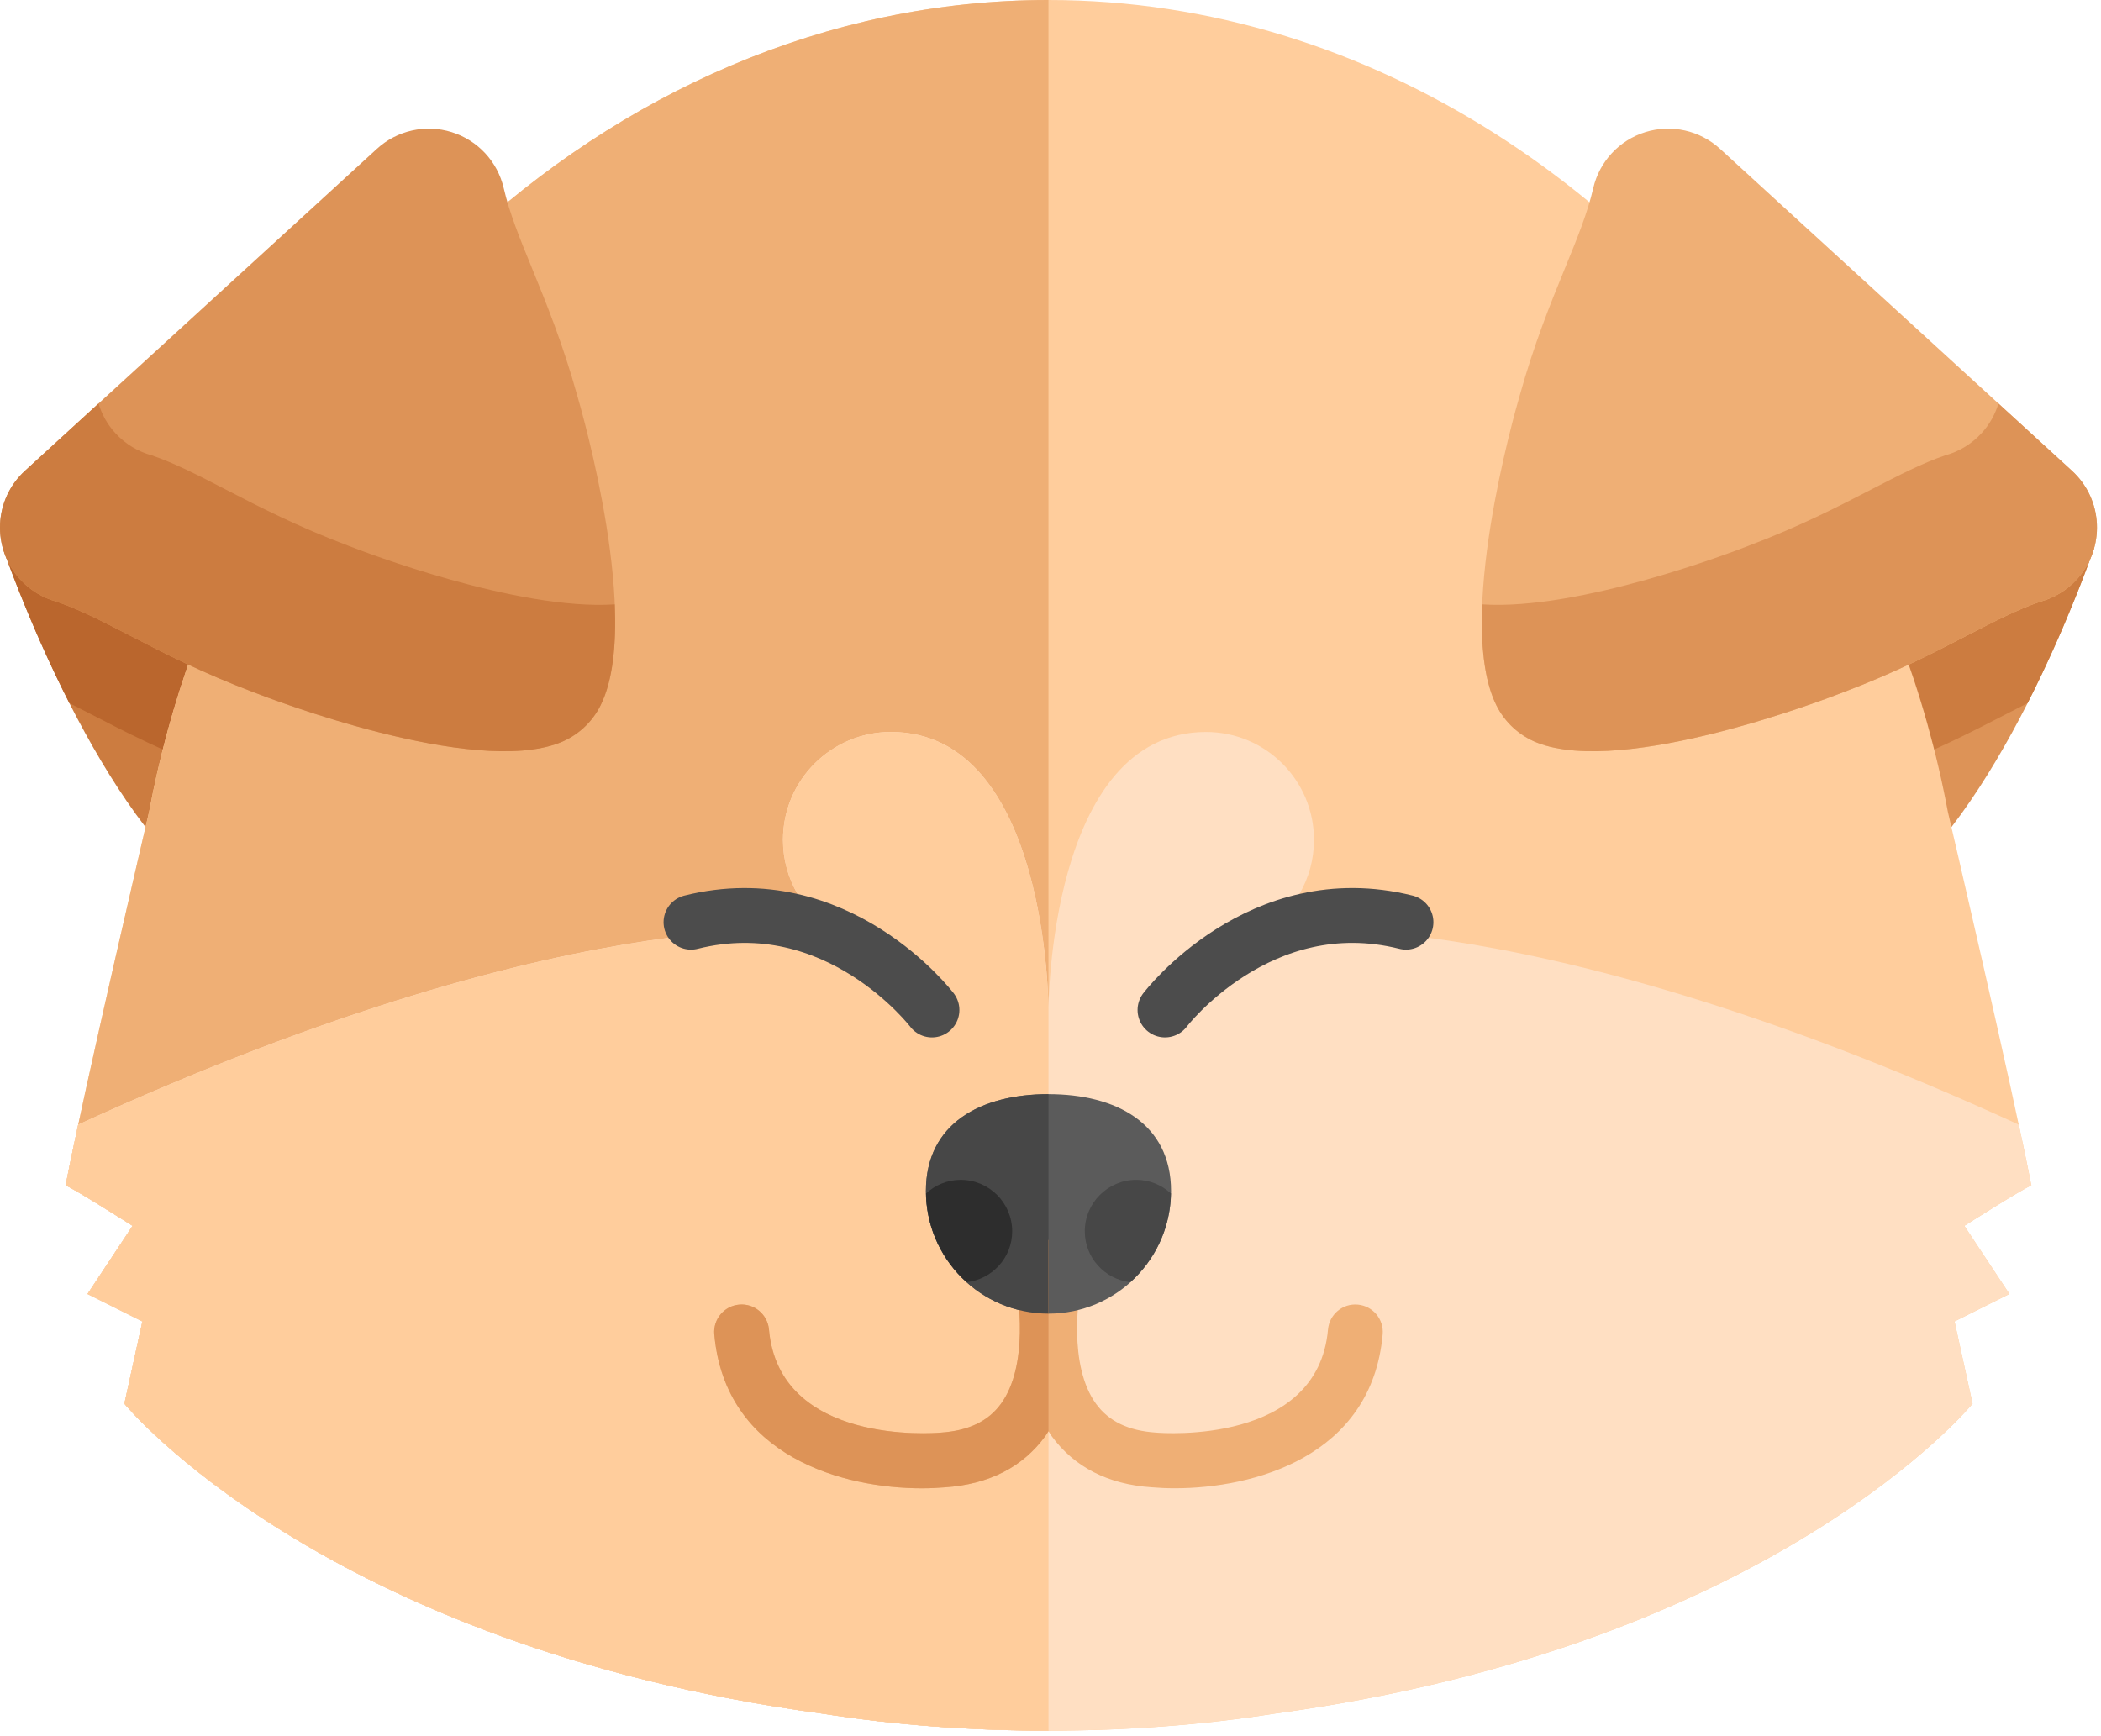 <?xml version="1.0" encoding="UTF-8"?> <svg xmlns="http://www.w3.org/2000/svg" width="213" height="176" viewBox="0 0 213 176" fill="none"><g clip-path="url(#clip0_302_2)"><path d="M212.317 55.517C212.317 55.517 204.217 79.412 192.718 89.427C191.976 89.798 177.881 58.761 177.881 58.761L212.317 55.517Z" fill="#DD9357"></path><path d="M212.317 55.517C212.317 55.517 209.788 62.971 205.554 71.297C204.894 71.631 204.209 71.982 203.464 72.366C200.015 74.149 195.725 76.366 190.044 78.51C189.526 78.712 188.645 79.049 187.495 79.463C183.216 70.508 177.881 58.761 177.881 58.761L212.317 55.517Z" fill="#CC7C40"></path><path d="M0.273 55.517C0.273 55.517 8.373 79.412 19.872 89.427C20.614 89.798 34.709 58.761 34.709 58.761L0.273 55.517Z" fill="#CC7C40"></path><path d="M0.273 55.517C0.273 55.517 2.802 62.971 7.036 71.297C7.696 71.631 8.381 71.982 9.126 72.366C12.575 74.149 16.865 76.366 22.546 78.51C23.064 78.712 23.945 79.049 25.095 79.463C29.374 70.508 34.709 58.761 34.709 58.761L0.273 55.517Z" fill="#BA662D"></path><path d="M199.145 124.294C199.145 124.294 205.569 120.214 205.94 120.214C204.086 110.572 197.474 82.314 197.471 82.3C195.217 70.19 190.752 58.538 184.525 48.002C168.024 20.082 139.155 0 106.295 0C61.036 0 23.347 38.098 15.12 82.3C15.117 82.314 8.505 110.572 6.651 120.214C7.021 120.214 13.446 124.294 13.446 124.294L8.876 131.203L14.44 133.985L12.612 142.328C12.612 142.328 32.67 166.858 83.307 173.741C90.659 174.903 98.36 175.482 106.295 175.482C114.231 175.482 121.932 174.903 129.284 173.741C179.92 166.858 199.979 142.328 199.979 142.328L198.15 133.985L203.714 131.203L199.145 124.294Z" fill="#FFCD9C"></path><path d="M106.295 0C61.036 0 23.347 38.099 15.12 82.3C15.117 82.314 8.505 110.572 6.65 120.214C7.021 120.214 13.445 124.294 13.445 124.294L8.876 131.203L14.44 133.985L12.612 142.328C12.612 142.328 32.67 166.858 83.307 173.741C90.659 174.903 98.36 175.482 106.295 175.482V0Z" fill="#EFAF75"></path><path d="M129.284 173.741C179.921 166.858 199.979 142.328 199.979 142.328L198.151 133.984L203.715 131.202L199.145 124.294C199.145 124.294 205.569 120.214 205.94 120.214C205.63 118.602 205.186 116.464 204.663 114.032C152.822 90.262 127.881 94.543 127.881 94.543C131.071 92.632 133.213 89.151 133.213 85.161C133.213 79.118 128.314 74.219 122.271 74.219C106.295 74.219 106.295 102.409 106.295 102.409C106.295 102.409 106.295 74.219 90.32 74.219C84.277 74.219 79.378 79.118 79.378 85.161C79.378 89.151 81.52 92.632 84.71 94.543C84.71 94.543 59.769 90.262 7.928 114.032C7.405 116.464 6.961 118.602 6.651 120.214C7.022 120.214 13.446 124.294 13.446 124.294L8.876 131.202L14.44 133.984L12.612 142.328C12.612 142.328 32.67 166.858 83.307 173.741C90.66 174.903 98.36 175.482 106.295 175.482C114.231 175.482 121.932 174.903 129.284 173.741Z" fill="#FFDFC2"></path><path d="M5.768 61.015C8.125 61.83 10.388 62.999 13.212 64.458C16.639 66.229 20.521 68.234 25.738 70.2C27.367 70.838 47.927 78.75 56.74 75.31C58.546 74.605 60.025 73.252 60.887 71.516C65.095 63.042 59.035 41.862 58.544 40.183C57.048 34.812 55.394 30.768 53.934 27.197C52.665 24.093 51.663 21.641 51.068 19.079C50.442 16.38 48.431 14.216 45.785 13.395C43.139 12.574 40.257 13.218 38.213 15.089L2.544 47.725C2.541 47.729 2.537 47.733 2.533 47.736C-0.644 50.642 -0.862 55.573 2.044 58.749C3.084 59.886 4.383 60.643 5.768 61.015Z" fill="#DD9357"></path><path d="M35.383 55.363C30.166 53.397 26.284 51.392 22.857 49.621C20.032 48.162 17.77 46.993 15.413 46.178C14.027 45.806 12.728 45.048 11.688 43.912C10.875 43.023 10.316 41.995 9.988 40.914L2.545 47.725C2.541 47.729 2.537 47.733 2.533 47.736C-0.643 50.642 -0.862 55.573 2.044 58.749C3.084 59.885 4.383 60.643 5.768 61.015C8.126 61.83 10.388 62.999 13.213 64.458C16.64 66.229 20.522 68.234 25.739 70.2C27.368 70.838 47.928 78.75 56.741 75.31C58.546 74.605 60.025 73.252 60.887 71.515C62.154 68.964 62.487 65.258 62.324 61.281C52.445 61.937 36.796 55.917 35.383 55.363Z" fill="#CC7C40"></path><path d="M206.822 61.015C204.465 61.83 202.202 62.999 199.378 64.458C195.951 66.229 192.069 68.234 186.852 70.2C185.223 70.838 164.663 78.75 155.85 75.31C154.044 74.605 152.566 73.252 151.703 71.516C147.495 63.042 153.555 41.862 154.046 40.183C155.542 34.812 157.196 30.768 158.656 27.197C159.925 24.093 160.927 21.641 161.522 19.079C162.148 16.38 164.159 14.216 166.805 13.395C169.451 12.574 172.333 13.218 174.377 15.089L210.046 47.725C210.049 47.729 210.053 47.733 210.057 47.736C213.234 50.642 213.452 55.573 210.546 58.749C209.506 59.886 208.207 60.643 206.822 61.015Z" fill="#EFAF75"></path><path d="M177.208 55.363C182.425 53.397 186.307 51.392 189.734 49.621C192.559 48.162 194.821 46.993 197.178 46.178C198.564 45.806 199.863 45.048 200.903 43.912C201.716 43.023 202.275 41.995 202.603 40.914L210.046 47.725C210.049 47.729 210.054 47.733 210.058 47.736C213.234 50.642 213.453 55.573 210.547 58.749C209.507 59.885 208.208 60.643 206.822 61.015C204.465 61.83 202.203 62.999 199.378 64.458C195.951 66.229 192.069 68.234 186.852 70.2C185.223 70.838 164.663 78.75 155.85 75.31C154.045 74.605 152.566 73.252 151.704 71.515C150.437 68.964 150.104 65.258 150.267 61.281C160.146 61.937 175.795 55.917 177.208 55.363Z" fill="#DD9357"></path><path d="M106.295 102.375C106.292 101.64 106.081 74.219 90.32 74.219C84.277 74.219 79.378 79.118 79.378 85.162C79.378 89.151 81.52 92.632 84.71 94.544C84.71 94.544 59.769 90.262 7.927 114.032C7.405 116.465 6.96 118.603 6.65 120.214C7.021 120.214 13.445 124.294 13.445 124.294L8.876 131.203L14.44 133.985L12.612 142.328C12.612 142.328 32.67 166.858 83.307 173.741C90.659 174.904 98.36 175.482 106.295 175.482V102.375Z" fill="#FFCD9C"></path><path d="M137.65 132.28C136.118 132.141 134.769 133.274 134.633 134.806C133.599 146.494 117.909 145.322 117.19 145.257C114.4 145.071 112.416 144.12 111.122 142.348C108.312 138.505 109.232 131.442 109.823 129.046C110.194 127.557 109.288 126.048 107.8 125.676C107.282 125.547 106.766 125.58 106.293 125.729C105.823 125.583 105.311 125.55 104.798 125.677C103.309 126.047 102.401 127.556 102.769 129.046C103.36 131.442 104.28 138.504 101.471 142.348C100.176 144.119 98.191 145.071 95.345 145.262C94.682 145.324 79 146.553 77.958 134.806C77.822 133.274 76.467 132.139 74.941 132.28C73.411 132.416 72.28 133.766 72.416 135.297C73.521 147.762 85.598 150.907 93.45 150.907C94.277 150.907 95.058 150.872 95.773 150.809C100.25 150.509 103.683 148.761 105.976 145.613C106.094 145.451 106.187 145.278 106.296 145.112C106.405 145.278 106.498 145.452 106.616 145.613C108.909 148.761 112.341 150.509 116.762 150.805C117.486 150.868 118.275 150.903 119.112 150.903C127.006 150.903 139.072 147.755 140.175 135.297C140.311 133.766 139.18 132.415 137.65 132.28Z" fill="#EFAF75"></path><path d="M118.721 120.771C118.721 127.634 113.159 133.197 106.295 133.197C99.433 133.197 93.869 127.634 93.869 120.771C93.869 113.908 99.433 110.942 106.295 110.942C113.159 110.942 118.721 113.908 118.721 120.771Z" fill="#5B5B5B"></path><path d="M118.107 102.409C118.107 102.409 127.7 89.797 142.538 93.507" stroke="#4C4C4C" stroke-width="5.56" stroke-miterlimit="10" stroke-linecap="round" stroke-linejoin="round"></path><path d="M94.483 102.41C94.483 102.41 84.891 89.797 70.053 93.508" stroke="#4C4C4C" stroke-width="5.56" stroke-miterlimit="10" stroke-linecap="round" stroke-linejoin="round"></path><path d="M115.198 119.63C116.556 119.629 117.781 120.16 118.709 121.011C118.641 124.587 117.062 127.784 114.584 130.01C111.993 129.702 109.977 127.523 109.976 124.851C109.977 121.967 112.315 119.63 115.198 119.63Z" fill="#474747"></path><path d="M106.295 125.729L106.292 125.73C105.822 125.583 105.31 125.55 104.798 125.678C103.309 126.048 102.4 127.556 102.769 129.046C103.36 131.443 104.279 138.505 101.47 142.348C100.176 144.119 98.19 145.071 95.344 145.262C94.681 145.324 78.999 146.553 77.957 134.806C77.821 133.275 76.466 132.14 74.941 132.28C73.41 132.416 72.279 133.767 72.415 135.297C73.52 147.763 85.598 150.907 93.449 150.907C94.276 150.907 95.057 150.872 95.772 150.81C100.25 150.51 103.683 148.762 105.975 145.613C106.093 145.452 106.186 145.278 106.295 145.113V125.729Z" fill="#DD9357"></path><path d="M106.295 110.941C99.432 110.941 93.869 113.908 93.869 120.77C93.869 127.633 99.432 133.196 106.295 133.196V110.941Z" fill="#474747"></path><path d="M97.393 119.63C96.035 119.629 94.81 120.16 93.882 121.011C93.95 124.587 95.528 127.784 98.007 130.01C100.598 129.702 102.614 127.523 102.615 124.851C102.614 121.967 100.276 119.63 97.393 119.63Z" fill="#2D2D2D"></path></g><defs><clipPath id="clip0_302_2"><rect width="213" height="176" fill="white"></rect></clipPath></defs></svg> 